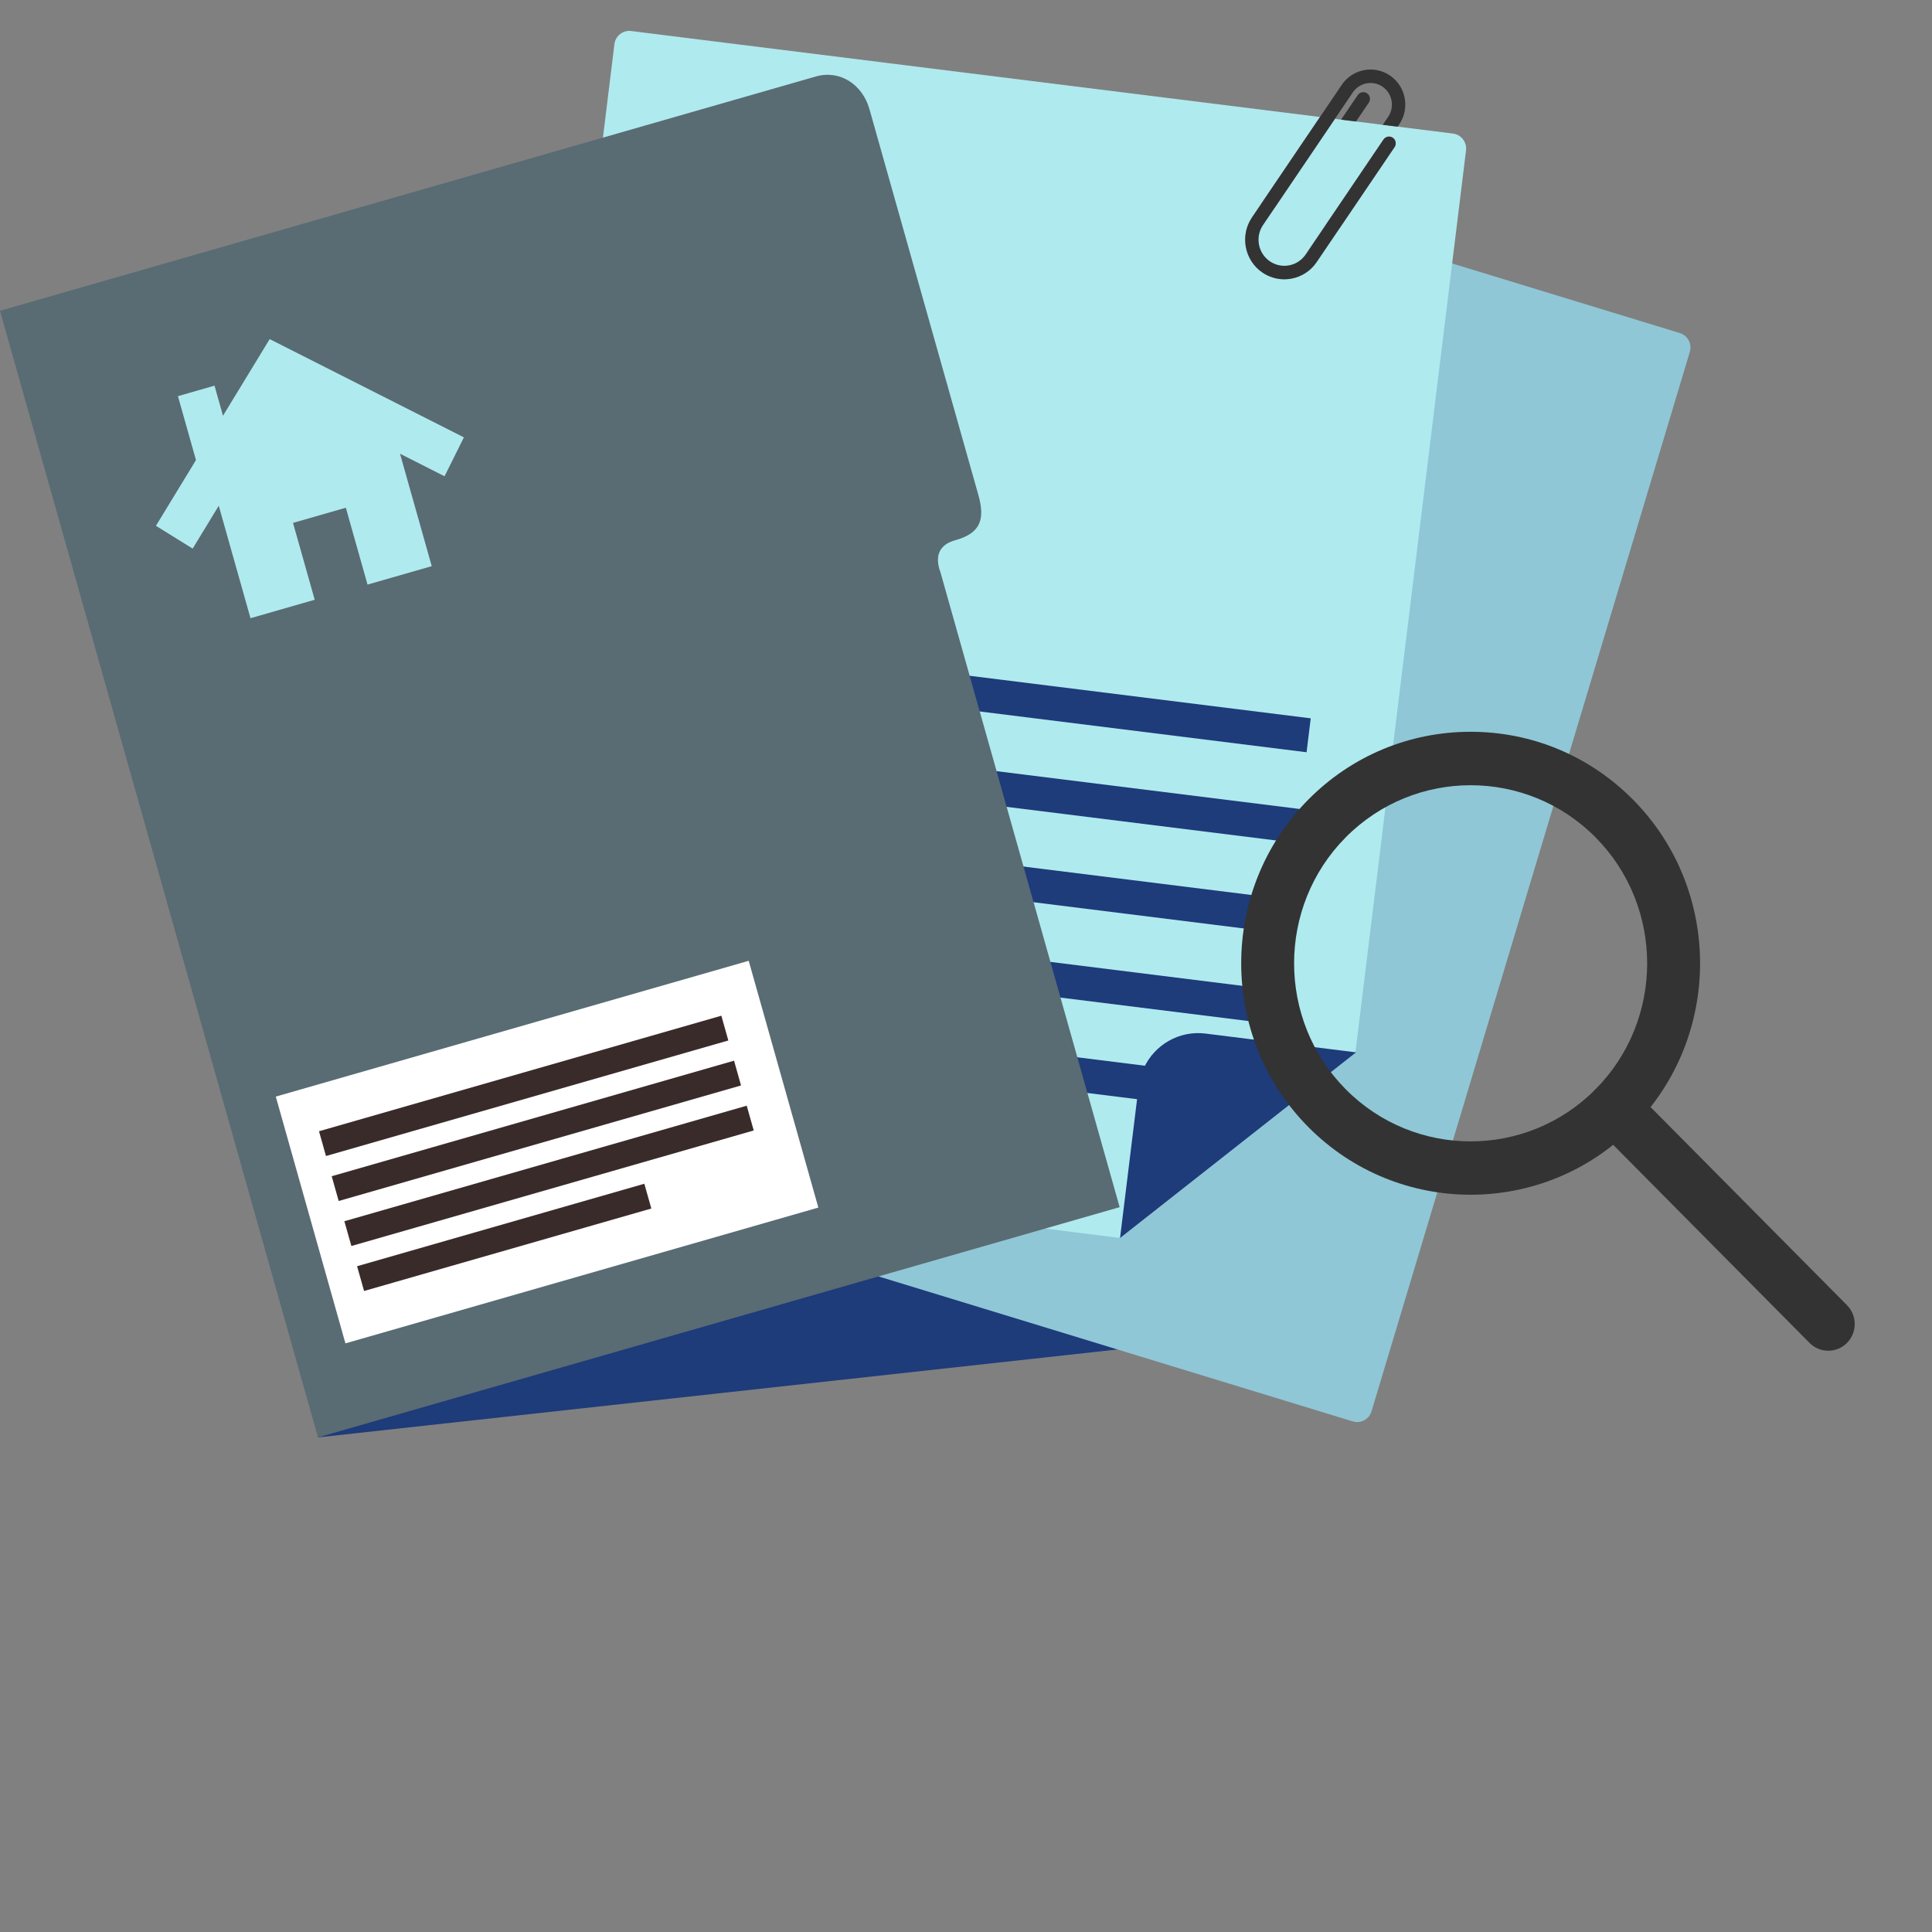 <svg width="125" height="125" viewBox="0 0 125 125" fill="none" xmlns="http://www.w3.org/2000/svg">
<rect x="0" y="0" width="125" height="125" fill="#808080" stroke="none"/>
<path d="M71.247 14.243L73.763 40.076C73.923 41.719 73.45 42.519 71.821 42.68C70.658 42.762 70.27 43.499 70.465 44.565L74.604 87.057L20.573 92.999L13.589 16.952L68.2 11.539C69.83 11.378 71.087 12.598 71.248 14.243H71.247Z" fill="#1E3B7A"/>
<path d="M108.683 21.548L57.408 5.873C56.895 5.716 56.353 6.008 56.197 6.526L35.604 75.07C35.449 75.587 35.739 76.134 36.252 76.291L87.527 91.966C88.04 92.123 88.582 91.83 88.737 91.313L109.331 22.769C109.486 22.251 109.196 21.705 108.683 21.548Z" fill="#8FC7D6"/>
<path d="M94.851 9.735L87.7 68.053L87.67 68.077L72.476 80.028L72.401 80.087L31.881 75.031C31.348 74.964 30.97 74.475 31.035 73.938L39.752 2.859C39.818 2.321 40.302 1.941 40.835 2.007L85.402 7.569L81 14.069C80.211 15.234 80.509 16.83 81.663 17.625C82.091 17.919 82.584 18.071 83.091 18.071C83.249 18.071 83.406 18.056 83.565 18.026C84.231 17.9 84.809 17.52 85.19 16.955L90.225 9.52C90.36 9.321 90.311 9.048 90.112 8.911C89.916 8.777 89.646 8.83 89.511 9.027L84.477 16.463C84.224 16.835 83.845 17.086 83.405 17.17C82.966 17.252 82.52 17.159 82.152 16.905C81.389 16.38 81.195 15.328 81.714 14.562L86.368 7.689L86.77 7.739L86.982 7.766L87.524 7.833L87.735 7.859H87.736L89.464 8.076L89.675 8.101L90.216 8.168L90.427 8.194L94.007 8.641C94.54 8.707 94.917 9.195 94.851 9.732V9.735Z" fill="#AFEAEF"/>
<path d="M84.804 46.476L41.766 41.107L41.497 43.301L84.535 48.67L84.804 46.476Z" fill="#1E3B7A"/>
<path d="M84.084 52.34L41.045 46.971L40.776 49.165L83.815 54.534L84.084 52.34Z" fill="#1E3B7A"/>
<path d="M83.365 58.205L40.326 52.835L40.057 55.029L83.096 60.398L83.365 58.205Z" fill="#1E3B7A"/>
<path d="M82.647 64.067L39.608 58.698L39.339 60.892L82.378 66.261L82.647 64.067Z" fill="#1E3B7A"/>
<path d="M81.928 69.932L38.889 64.563L38.62 66.757L81.659 72.126L81.928 69.932Z" fill="#1E3B7A"/>
<path d="M87.736 68.086L87.442 68.317L72.467 80.097L73.672 70.274C73.722 69.855 73.838 69.461 74.006 69.099C74.697 67.603 76.286 66.658 77.998 66.872L87.736 68.087V68.086Z" fill="#1E3B7A"/>
<path d="M56.253 7.062L63.3 32.027C63.749 33.615 63.424 34.488 61.85 34.939C60.721 35.228 60.469 36.025 60.85 37.037L72.441 78.103L20.576 92.999L0 20.108L52.776 4.951C54.352 4.498 55.805 5.474 56.253 7.063V7.062Z" fill="#596B73"/>
<path d="M48.441 62.163L17.843 70.949L22.349 86.916L52.947 78.13L48.441 62.163Z" fill="white"/>
<path d="M46.671 65.716L20.639 73.191L21.091 74.794L47.123 67.319L46.671 65.716Z" fill="#3A2B2B"/>
<path d="M47.493 68.626L21.461 76.101L21.913 77.704L47.945 70.229L47.493 68.626Z" fill="#3A2B2B"/>
<path d="M48.313 71.538L22.281 79.013L22.734 80.616L48.766 73.141L48.313 71.538Z" fill="#3A2B2B"/>
<path d="M41.688 76.588L23.103 81.924L23.555 83.527L42.141 78.191L41.688 76.588Z" fill="#3A2B2B"/>
<path d="M25.127 26.684L27.934 36.63L23.779 37.823L22.375 32.85L18.958 33.831L20.362 38.804L16.207 39.998L13.399 30.051L14.717 27.921L17.752 23.018L25.127 26.684Z" fill="#AFEAEF"/>
<path d="M28.762 30.814L18.486 25.614L12.465 35.494L10.088 34.02L17.448 21.94L30.014 28.297L28.762 30.814Z" fill="#AFEAEF"/>
<path d="M13.879 24.951L11.512 25.631L13.047 31.07L15.414 30.39L13.879 24.951Z" fill="#AFEAEF"/>
<path d="M95.15 77.299C91.347 77.299 87.544 75.838 84.648 72.919C78.858 67.078 78.858 57.574 84.648 51.733C87.453 48.904 91.182 47.346 95.15 47.346C99.118 47.346 102.846 48.904 105.652 51.733C111.442 57.574 111.442 67.078 105.652 72.919C102.756 75.84 98.953 77.299 95.15 77.299ZM95.15 50.804C92.223 50.804 89.298 51.928 87.069 54.175C82.614 58.669 82.614 65.983 87.069 70.477C91.524 74.971 98.775 74.971 103.23 70.477C107.685 65.983 107.685 58.669 103.23 54.175C101.002 51.928 98.075 50.804 95.149 50.804H95.15Z" fill="#333333"/>
<path d="M118.288 87.392C117.85 87.392 117.411 87.223 117.078 86.887L103.231 72.919C102.562 72.245 102.562 71.151 103.231 70.477C103.899 69.803 104.983 69.803 105.651 70.477L119.499 84.445C120.167 85.119 120.167 86.213 119.499 86.887C119.164 87.225 118.727 87.392 118.289 87.392H118.288Z" fill="#333333"/>
<path d="M88.562 6.641L87.735 7.86H87.734L87.523 7.834L86.981 7.767L86.769 7.74L87.847 6.151C87.979 5.954 88.25 5.901 88.447 6.035H88.448C88.642 6.171 88.695 6.444 88.562 6.642V6.641Z" fill="#333333"/>
<path d="M90.528 8.048L90.427 8.195L90.217 8.169L89.675 8.102L89.464 8.077L89.816 7.555C90.246 6.92 90.084 6.047 89.453 5.612C88.822 5.178 87.957 5.343 87.527 5.979L86.369 7.689L81.716 14.561C81.196 15.329 81.392 16.381 82.153 16.904C82.521 17.158 82.966 17.253 83.406 17.17C83.845 17.087 84.226 16.834 84.479 16.463L89.513 9.027C89.648 8.829 89.918 8.777 90.114 8.911C90.312 9.048 90.362 9.321 90.227 9.52L85.191 16.954C84.811 17.518 84.232 17.898 83.566 18.026C83.408 18.055 83.25 18.071 83.093 18.071C82.587 18.071 82.092 17.917 81.665 17.625C80.511 16.829 80.212 15.234 81.001 14.069L85.403 7.569L86.813 5.487C87.299 4.768 88.165 4.392 89.02 4.524C89.355 4.578 89.665 4.702 89.941 4.893C90.436 5.236 90.772 5.751 90.883 6.349C90.994 6.945 90.869 7.549 90.529 8.048H90.528Z" fill="#333333"/>
</svg>
